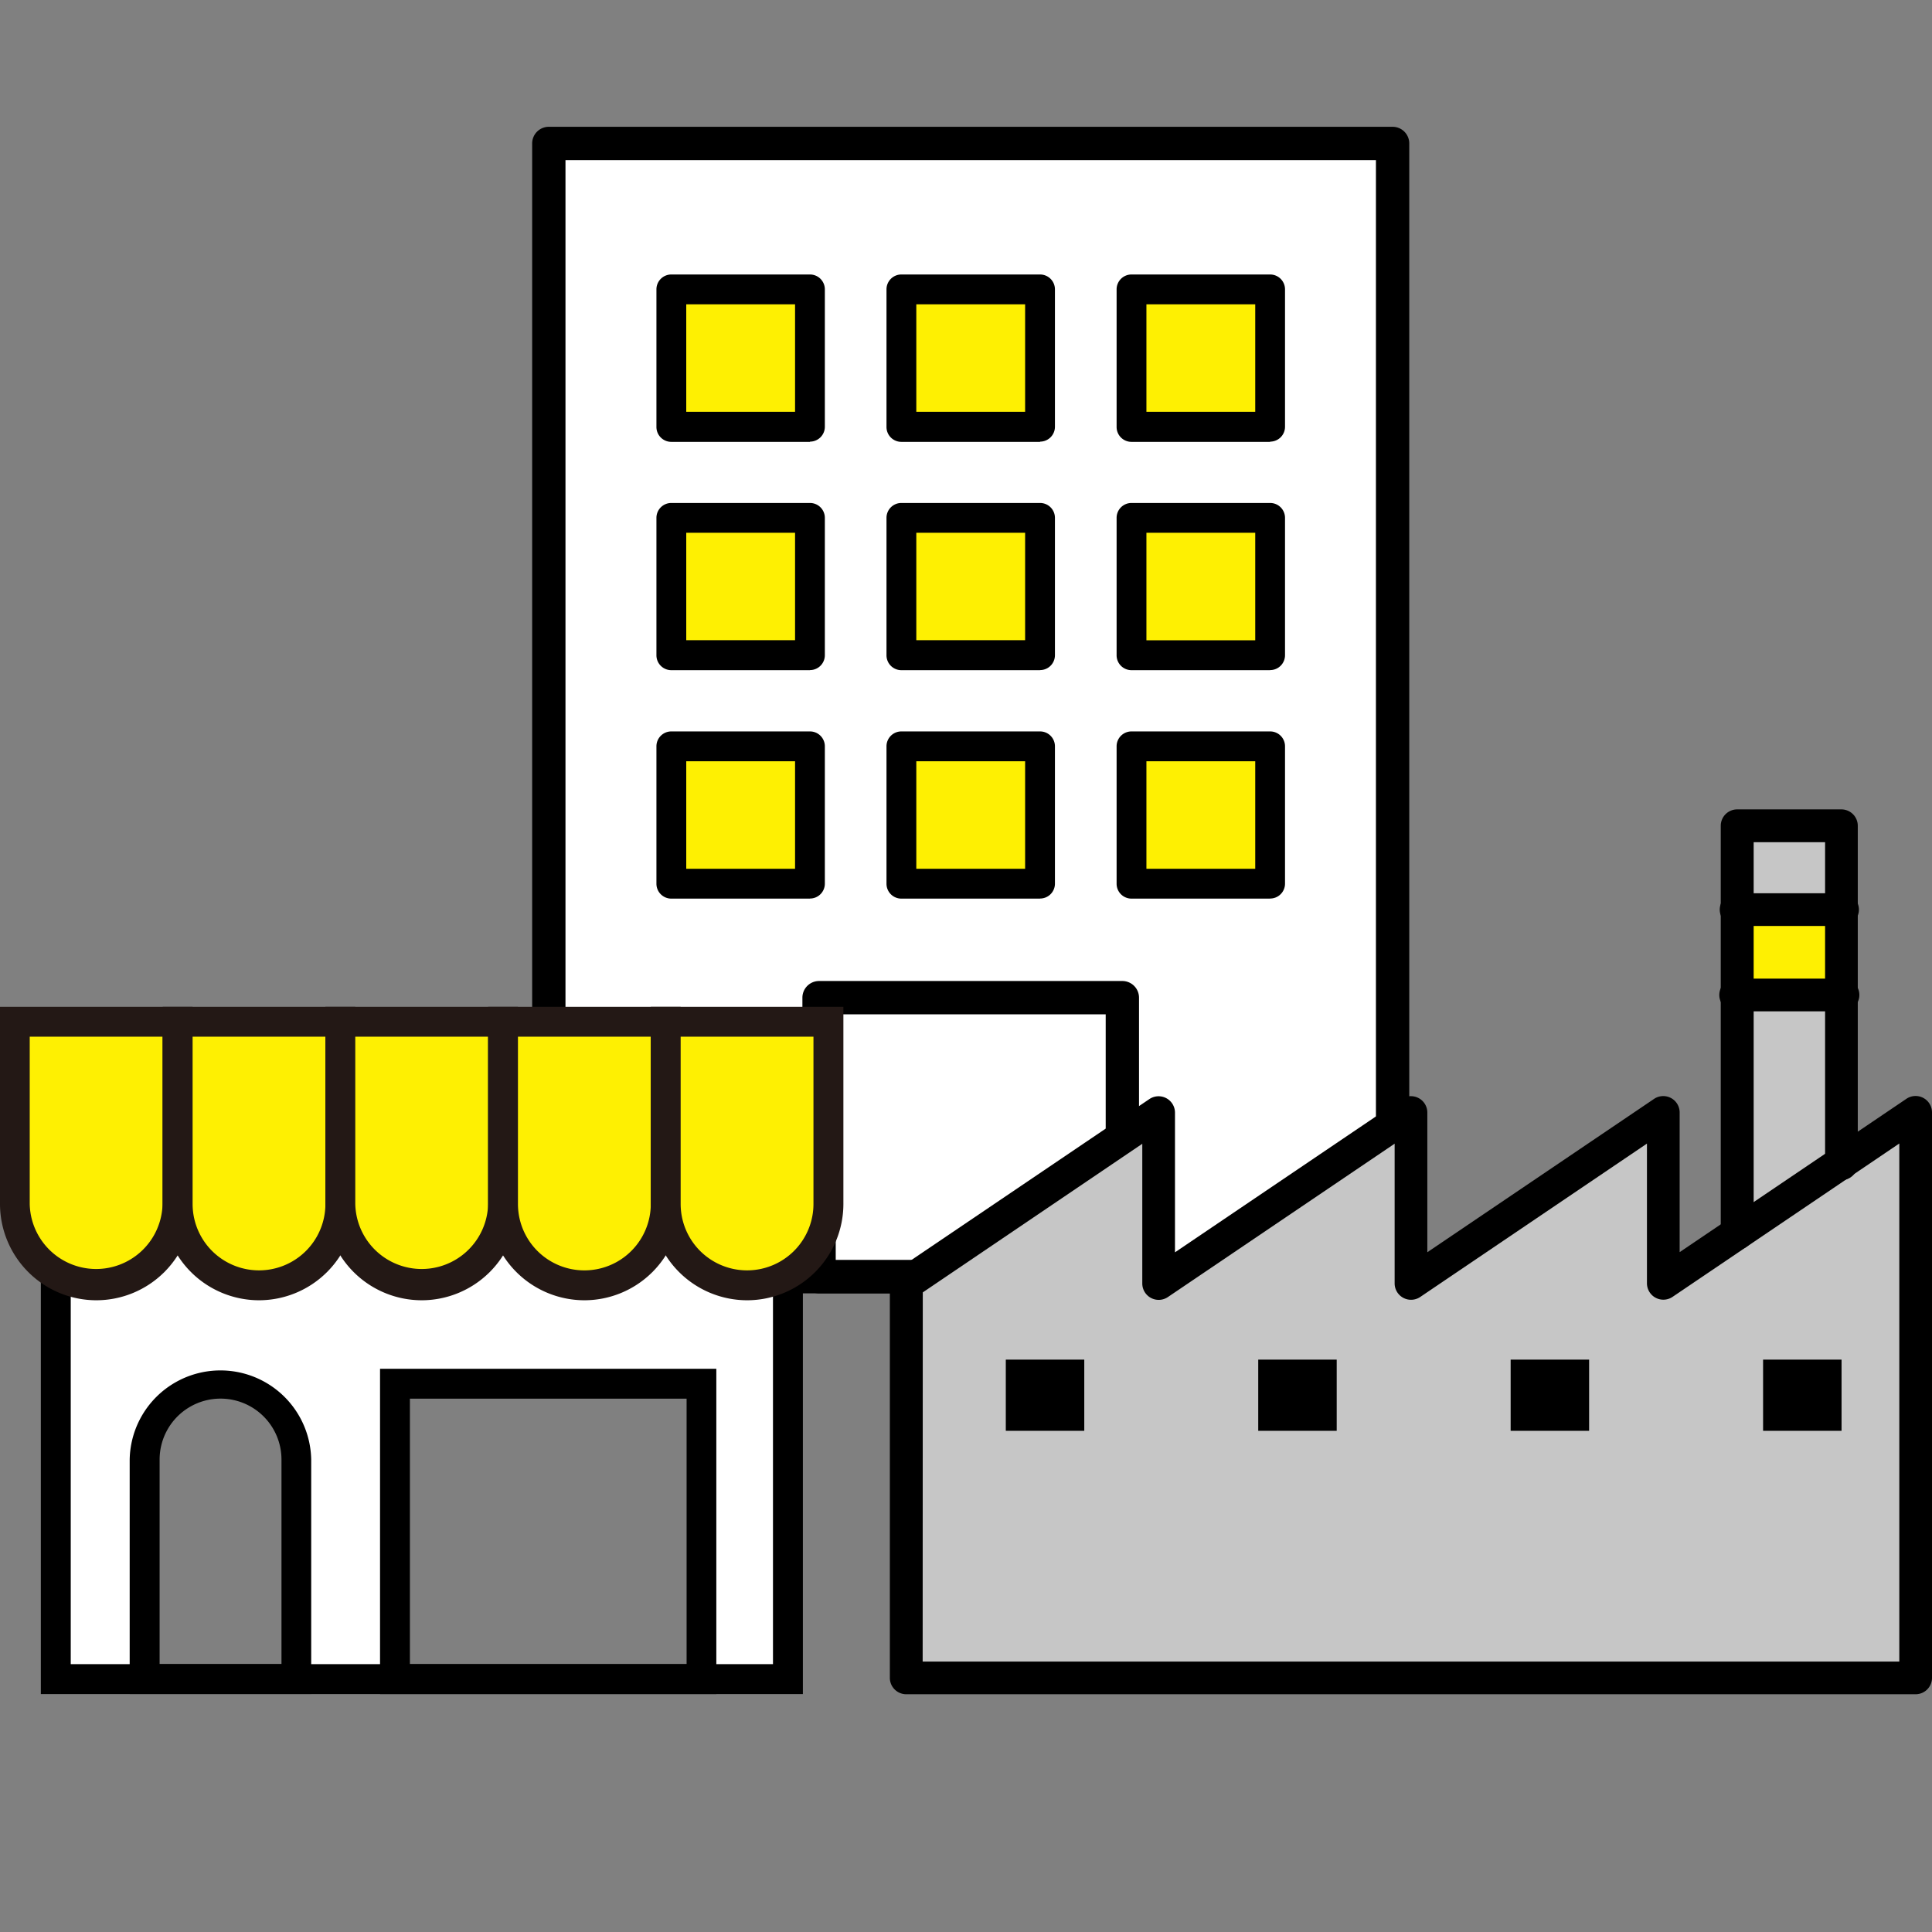 <svg xmlns="http://www.w3.org/2000/svg" xmlns:xlink="http://www.w3.org/1999/xlink" width="65" height="65" viewBox="0 0 65 65">
  <rect x="0" y="0" width="65" height="65" fill="#808080" stroke="none"/>
  <defs>
    <clipPath id="clip-path">
      <rect id="Rectangle_27869" data-name="Rectangle 27869" width="65" height="65" transform="translate(897 67)" fill="#fff" stroke="#707070" stroke-width="1"/>
    </clipPath>
    <clipPath id="clip-path-2">
      <rect id="Rectangle_27886" data-name="Rectangle 27886" width="65" height="52.734" transform="translate(0 0)" fill="none"/>
    </clipPath>
  </defs>
  <g id="nav_ic02" transform="translate(-897 -67)" clip-path="url(#clip-path)">
    <g id="Group_70635" data-name="Group 70635" transform="translate(897 71.266)">
      <path id="Path_81111" data-name="Path 81111" d="M22.585,20.837h4.66v4.629h-4.66Zm7.735,0h4.675v4.629H30.32Zm7.749,0h4.66v4.629h-4.66ZM22.585,13.154h4.66v4.629h-4.66Zm7.735,0h4.675v4.629H30.32Zm7.749,0h4.66v4.629h-4.66ZM22.585,5.472h4.66v4.615h-4.66Zm7.735,0h4.675v4.615H30.32Zm7.749,0h4.66v4.615h-4.66ZM18.468.564V38.683h9.084V29.3H37.763v9.384h9.084V.564Z" fill="#fff"/>
      <rect id="Rectangle_27870" data-name="Rectangle 27870" width="10.211" height="9.383" transform="translate(27.552 29.299)" fill="#fff"/>
      <rect id="Rectangle_27871" data-name="Rectangle 27871" width="4.66" height="4.629" transform="translate(22.586 20.836)" fill="#fef002"/>
      <rect id="Rectangle_27872" data-name="Rectangle 27872" width="4.66" height="4.629" transform="translate(22.586 13.153)" fill="#fef002"/>
      <rect id="Rectangle_27873" data-name="Rectangle 27873" width="4.66" height="4.615" transform="translate(22.586 5.471)" fill="#fef002"/>
      <rect id="Rectangle_27874" data-name="Rectangle 27874" width="4.674" height="4.629" transform="translate(30.321 20.836)" fill="#fef002"/>
      <rect id="Rectangle_27875" data-name="Rectangle 27875" width="4.674" height="4.629" transform="translate(30.321 13.153)" fill="#fef002"/>
      <rect id="Rectangle_27876" data-name="Rectangle 27876" width="4.674" height="4.615" transform="translate(30.321 5.471)" fill="#fef002"/>
      <rect id="Rectangle_27877" data-name="Rectangle 27877" width="4.66" height="4.629" transform="translate(38.069 20.836)" fill="#fef002"/>
      <rect id="Rectangle_27878" data-name="Rectangle 27878" width="4.66" height="4.629" transform="translate(38.069 13.153)" fill="#fef002"/>
      <rect id="Rectangle_27879" data-name="Rectangle 27879" width="4.66" height="4.615" transform="translate(38.069 5.471)" fill="#fef002"/>
      <g id="Group_70634" data-name="Group 70634">
        <g id="Group_70633" data-name="Group 70633" clip-path="url(#clip-path-2)">
          <path id="Path_81112" data-name="Path 81112" d="M46.853,39.248H18.465a.561.561,0,0,1-.561-.561V.56A.56.56,0,0,1,18.465,0H46.853a.56.56,0,0,1,.56.56V38.687a.561.561,0,0,1-.56.561M19.025,38.127H46.292V1.121H19.025Z"/>
          <path id="Path_81113" data-name="Path 81113" d="M37.761,39.248H27.556a.561.561,0,0,1-.56-.561V29.3a.561.561,0,0,1,.56-.561H37.761a.561.561,0,0,1,.56.561v9.388a.561.561,0,0,1-.56.561m-9.644-1.121H37.2V29.86H28.117Z"/>
          <path id="Path_81114" data-name="Path 81114" d="M27.251,25.967H22.585a.5.5,0,0,1-.5-.5V20.842a.5.5,0,0,1,.5-.5h4.666a.5.5,0,0,1,.5.5v4.622a.5.5,0,0,1-.5.5m-4.163-1h3.661V21.345H23.088Z"/>
          <path id="Path_81115" data-name="Path 81115" d="M27.251,18.281H22.585a.5.5,0,0,1-.5-.5V13.156a.5.5,0,0,1,.5-.5h4.666a.5.5,0,0,1,.5.5v4.622a.5.5,0,0,1-.5.5m-4.163-1.006h3.661V13.658H23.088Z"/>
          <path id="Path_81116" data-name="Path 81116" d="M27.251,10.6H22.585a.5.5,0,0,1-.5-.5V5.469a.5.5,0,0,1,.5-.5h4.666a.5.5,0,0,1,.5.5v4.623a.5.5,0,0,1-.5.5M23.088,9.589h3.661V5.972H23.088Z"/>
          <path id="Path_81117" data-name="Path 81117" d="M34.992,25.967H30.325a.5.5,0,0,1-.5-.5V20.842a.5.5,0,0,1,.5-.5h4.667a.5.5,0,0,1,.5.5v4.622a.5.5,0,0,1-.5.5m-4.164-1h3.661V21.345H30.828Z"/>
          <path id="Path_81118" data-name="Path 81118" d="M34.992,18.281H30.325a.5.5,0,0,1-.5-.5V13.156a.5.5,0,0,1,.5-.5h4.667a.5.5,0,0,1,.5.5v4.622a.5.5,0,0,1-.5.5m-4.164-1.006h3.661V13.658H30.828Z"/>
          <path id="Path_81119" data-name="Path 81119" d="M34.992,10.6H30.325a.5.5,0,0,1-.5-.5V5.469a.5.5,0,0,1,.5-.5h4.667a.5.5,0,0,1,.5.5v4.623a.5.5,0,0,1-.5.5M30.828,9.589h3.661V5.972H30.828Z"/>
          <path id="Path_81120" data-name="Path 81120" d="M42.733,25.967H38.067a.5.5,0,0,1-.5-.5V20.842a.5.5,0,0,1,.5-.5h4.666a.5.5,0,0,1,.5.5v4.622a.5.5,0,0,1-.5.5m-4.163-1h3.661V21.345H38.57Z"/>
          <path id="Path_81121" data-name="Path 81121" d="M42.733,18.281H38.067a.5.5,0,0,1-.5-.5V13.156a.5.5,0,0,1,.5-.5h4.666a.5.5,0,0,1,.5.5v4.622a.5.5,0,0,1-.5.5M38.57,17.275h3.661V13.658H38.57Z"/>
          <path id="Path_81122" data-name="Path 81122" d="M42.733,10.6H38.067a.5.5,0,0,1-.5-.5V5.469a.5.5,0,0,1,.5-.5h4.666a.5.5,0,0,1,.5.5v4.623a.5.5,0,0,1-.5.5M38.57,9.589h3.661V5.972H38.57Z"/>
          <path id="Path_81123" data-name="Path 81123" d="M61.953,29.213v5.638l-3.5,2.377V29.213Z" fill="#c6c6c6"/>
          <rect id="Rectangle_27880" data-name="Rectangle 27880" width="3.502" height="2.875" transform="translate(58.451 26.337)" fill="#fef002"/>
          <path id="Path_81124" data-name="Path 81124" d="M62.456,29.715H57.948V25.834h4.508Zm-3.5-1.005h2.5V26.84h-2.5Z" fill="#231815"/>
          <rect id="Rectangle_27881" data-name="Rectangle 27881" width="3.502" height="2.825" transform="translate(58.451 23.512)" fill="#c6c6c6"/>
          <path id="Path_81125" data-name="Path 81125" d="M64.449,33.17V52.187H30.487V38.907L38.98,33.17v5.737l8.494-5.737v5.737l8.481-5.737v5.737l2.5-1.68,3.5-2.377Z" fill="#c6c6c6"/>
          <path id="Path_81126" data-name="Path 81126" d="M58.445,37.778a.552.552,0,0,1-.552-.551V23.517a.552.552,0,0,1,.552-.552h3.507a.552.552,0,0,1,.551.552V34.855a.551.551,0,1,1-1.1,0V24.068H59V37.227a.552.552,0,0,1-.552.551"/>
          <path id="Path_81127" data-name="Path 81127" d="M61.957,26.887H58.443a.551.551,0,1,1,0-1.1h3.514a.551.551,0,1,1,0,1.1"/>
          <path id="Path_81128" data-name="Path 81128" d="M61.957,29.759H58.443a.552.552,0,1,1,0-1.1h3.514a.552.552,0,1,1,0,1.1"/>
          <rect id="Rectangle_27882" data-name="Rectangle 27882" width="2.64" height="2.395" transform="translate(33.839 41.477)"/>
          <rect id="Rectangle_27883" data-name="Rectangle 27883" width="2.64" height="2.395" transform="translate(42.332 41.477)"/>
          <rect id="Rectangle_27884" data-name="Rectangle 27884" width="2.64" height="2.395" transform="translate(50.824 41.477)"/>
          <rect id="Rectangle_27885" data-name="Rectangle 27885" width="2.64" height="2.395" transform="translate(59.317 41.477)"/>
          <path id="Path_81129" data-name="Path 81129" d="M64.448,52.735H30.49a.552.552,0,0,1-.552-.552V38.909a.555.555,0,0,1,.243-.457l8.489-5.741a.552.552,0,0,1,.861.456v4.7l7.629-5.159a.552.552,0,0,1,.861.456v4.7l7.628-5.159a.552.552,0,0,1,.861.456v4.7l7.629-5.159a.552.552,0,0,1,.861.456V52.183a.552.552,0,0,1-.552.552m-33.406-1.1H63.9V34.206l-7.629,5.16a.552.552,0,0,1-.861-.457v-4.7l-7.628,5.16a.552.552,0,0,1-.861-.457v-4.7l-7.629,5.16a.552.552,0,0,1-.861-.457v-4.7l-7.385,5Z"/>
          <path id="Path_81130" data-name="Path 81130" d="M25.132,38.979A2.741,2.741,0,0,1,22.4,36.23a2.738,2.738,0,1,1-5.475,0,2.738,2.738,0,1,1-5.475,0,2.737,2.737,0,1,1-5.474,0,2.741,2.741,0,0,1-2.733,2.749,2.637,2.637,0,0,1-1.361-.371V52.23h11.41V42.289H23.6V52.23h2.912V38.608a2.762,2.762,0,0,1-1.381.371M9.969,52.22h-5.1V44.847a2.552,2.552,0,1,1,5.1,0Z" fill="#fff"/>
          <path id="Path_81131" data-name="Path 81131" d="M5.976,30.112v6.119a2.74,2.74,0,0,1-2.732,2.748,2.64,2.64,0,0,1-1.362-.371A2.73,2.73,0,0,1,.5,36.231V30.112Z" fill="#ff6d57"/>
          <path id="Path_81132" data-name="Path 81132" d="M11.451,30.112v6.119a2.738,2.738,0,1,1-5.475,0V30.112Z" fill="#8ac8cf"/>
          <path id="Path_81133" data-name="Path 81133" d="M16.925,30.112v6.119a2.738,2.738,0,1,1-5.475,0V30.112Z" fill="#8ac8cf"/>
          <path id="Path_81134" data-name="Path 81134" d="M22.4,30.112v6.119a2.738,2.738,0,1,1-5.475,0V30.112Z" fill="#8ac8cf"/>
          <path id="Path_81135" data-name="Path 81135" d="M27.875,30.112v6.119a2.738,2.738,0,1,1-5.475,0V30.112Z" fill="#ff6d57"/>
          <path id="Path_81136" data-name="Path 81136" d="M27.012,52.729H1.374V38.605H2.38V51.723H26.006V38.605h1.006Z"/>
          <path id="Path_81137" data-name="Path 81137" d="M3.24,38.977h0A2.736,2.736,0,0,1,.5,36.24V30.109H5.977V36.24A2.736,2.736,0,0,1,3.24,38.977" fill="#fef002"/>
          <path id="Path_81138" data-name="Path 81138" d="M3.239,39.48A3.244,3.244,0,0,1,0,36.24V29.606h6.48V36.24a3.243,3.243,0,0,1-3.24,3.24M1,30.612V36.24a2.235,2.235,0,0,0,4.469,0V30.612Z" fill="#231815"/>
          <path id="Path_81139" data-name="Path 81139" d="M8.714,38.977h0A2.736,2.736,0,0,1,5.977,36.24V30.109h5.474V36.24a2.736,2.736,0,0,1-2.737,2.737" fill="#fef002"/>
          <path id="Path_81140" data-name="Path 81140" d="M8.714,39.48a3.244,3.244,0,0,1-3.24-3.24V29.606h6.479V36.24a3.243,3.243,0,0,1-3.239,3.24M6.48,30.612V36.24a2.234,2.234,0,0,0,4.468,0V30.612Z" fill="#231815"/>
          <path id="Path_81141" data-name="Path 81141" d="M14.188,38.977h0a2.736,2.736,0,0,1-2.737-2.737V30.109h5.474V36.24a2.736,2.736,0,0,1-2.737,2.737" fill="#fef002"/>
          <path id="Path_81142" data-name="Path 81142" d="M14.188,39.48a3.244,3.244,0,0,1-3.241-3.24V29.606h6.48V36.24a3.243,3.243,0,0,1-3.239,3.24m-2.235-8.868V36.24a2.235,2.235,0,0,0,4.469,0V30.612Z" fill="#231815"/>
          <path id="Path_81143" data-name="Path 81143" d="M19.662,38.977h0a2.736,2.736,0,0,1-2.737-2.737V30.109H22.4V36.24a2.736,2.736,0,0,1-2.737,2.737" fill="#fef002"/>
          <path id="Path_81144" data-name="Path 81144" d="M19.662,39.48a3.244,3.244,0,0,1-3.24-3.24V29.606H22.9V36.24a3.243,3.243,0,0,1-3.24,3.24m-2.234-8.868V36.24a2.234,2.234,0,0,0,4.469,0V30.612Z" fill="#231815"/>
          <path id="Path_81145" data-name="Path 81145" d="M25.136,38.977h0A2.736,2.736,0,0,1,22.4,36.24V30.109h5.474V36.24a2.736,2.736,0,0,1-2.737,2.737" fill="#fef002"/>
          <path id="Path_81146" data-name="Path 81146" d="M25.136,39.48a3.244,3.244,0,0,1-3.24-3.24V29.606h6.479V36.24a3.243,3.243,0,0,1-3.239,3.24M22.9,30.612V36.24a2.234,2.234,0,0,0,4.468,0V30.612Z" fill="#231815"/>
          <path id="Path_81147" data-name="Path 81147" d="M10.47,52.727H4.363V44.839a3.054,3.054,0,0,1,6.107,0Zm-5.1-1.006h4.1V44.839a2.048,2.048,0,1,0-4.1,0Z"/>
          <path id="Path_81148" data-name="Path 81148" d="M24.1,52.729H12.786V41.786H24.1ZM13.791,51.723H23.1V42.791H13.791Z"/>
        </g>
      </g>
    </g>
  </g>
</svg>
